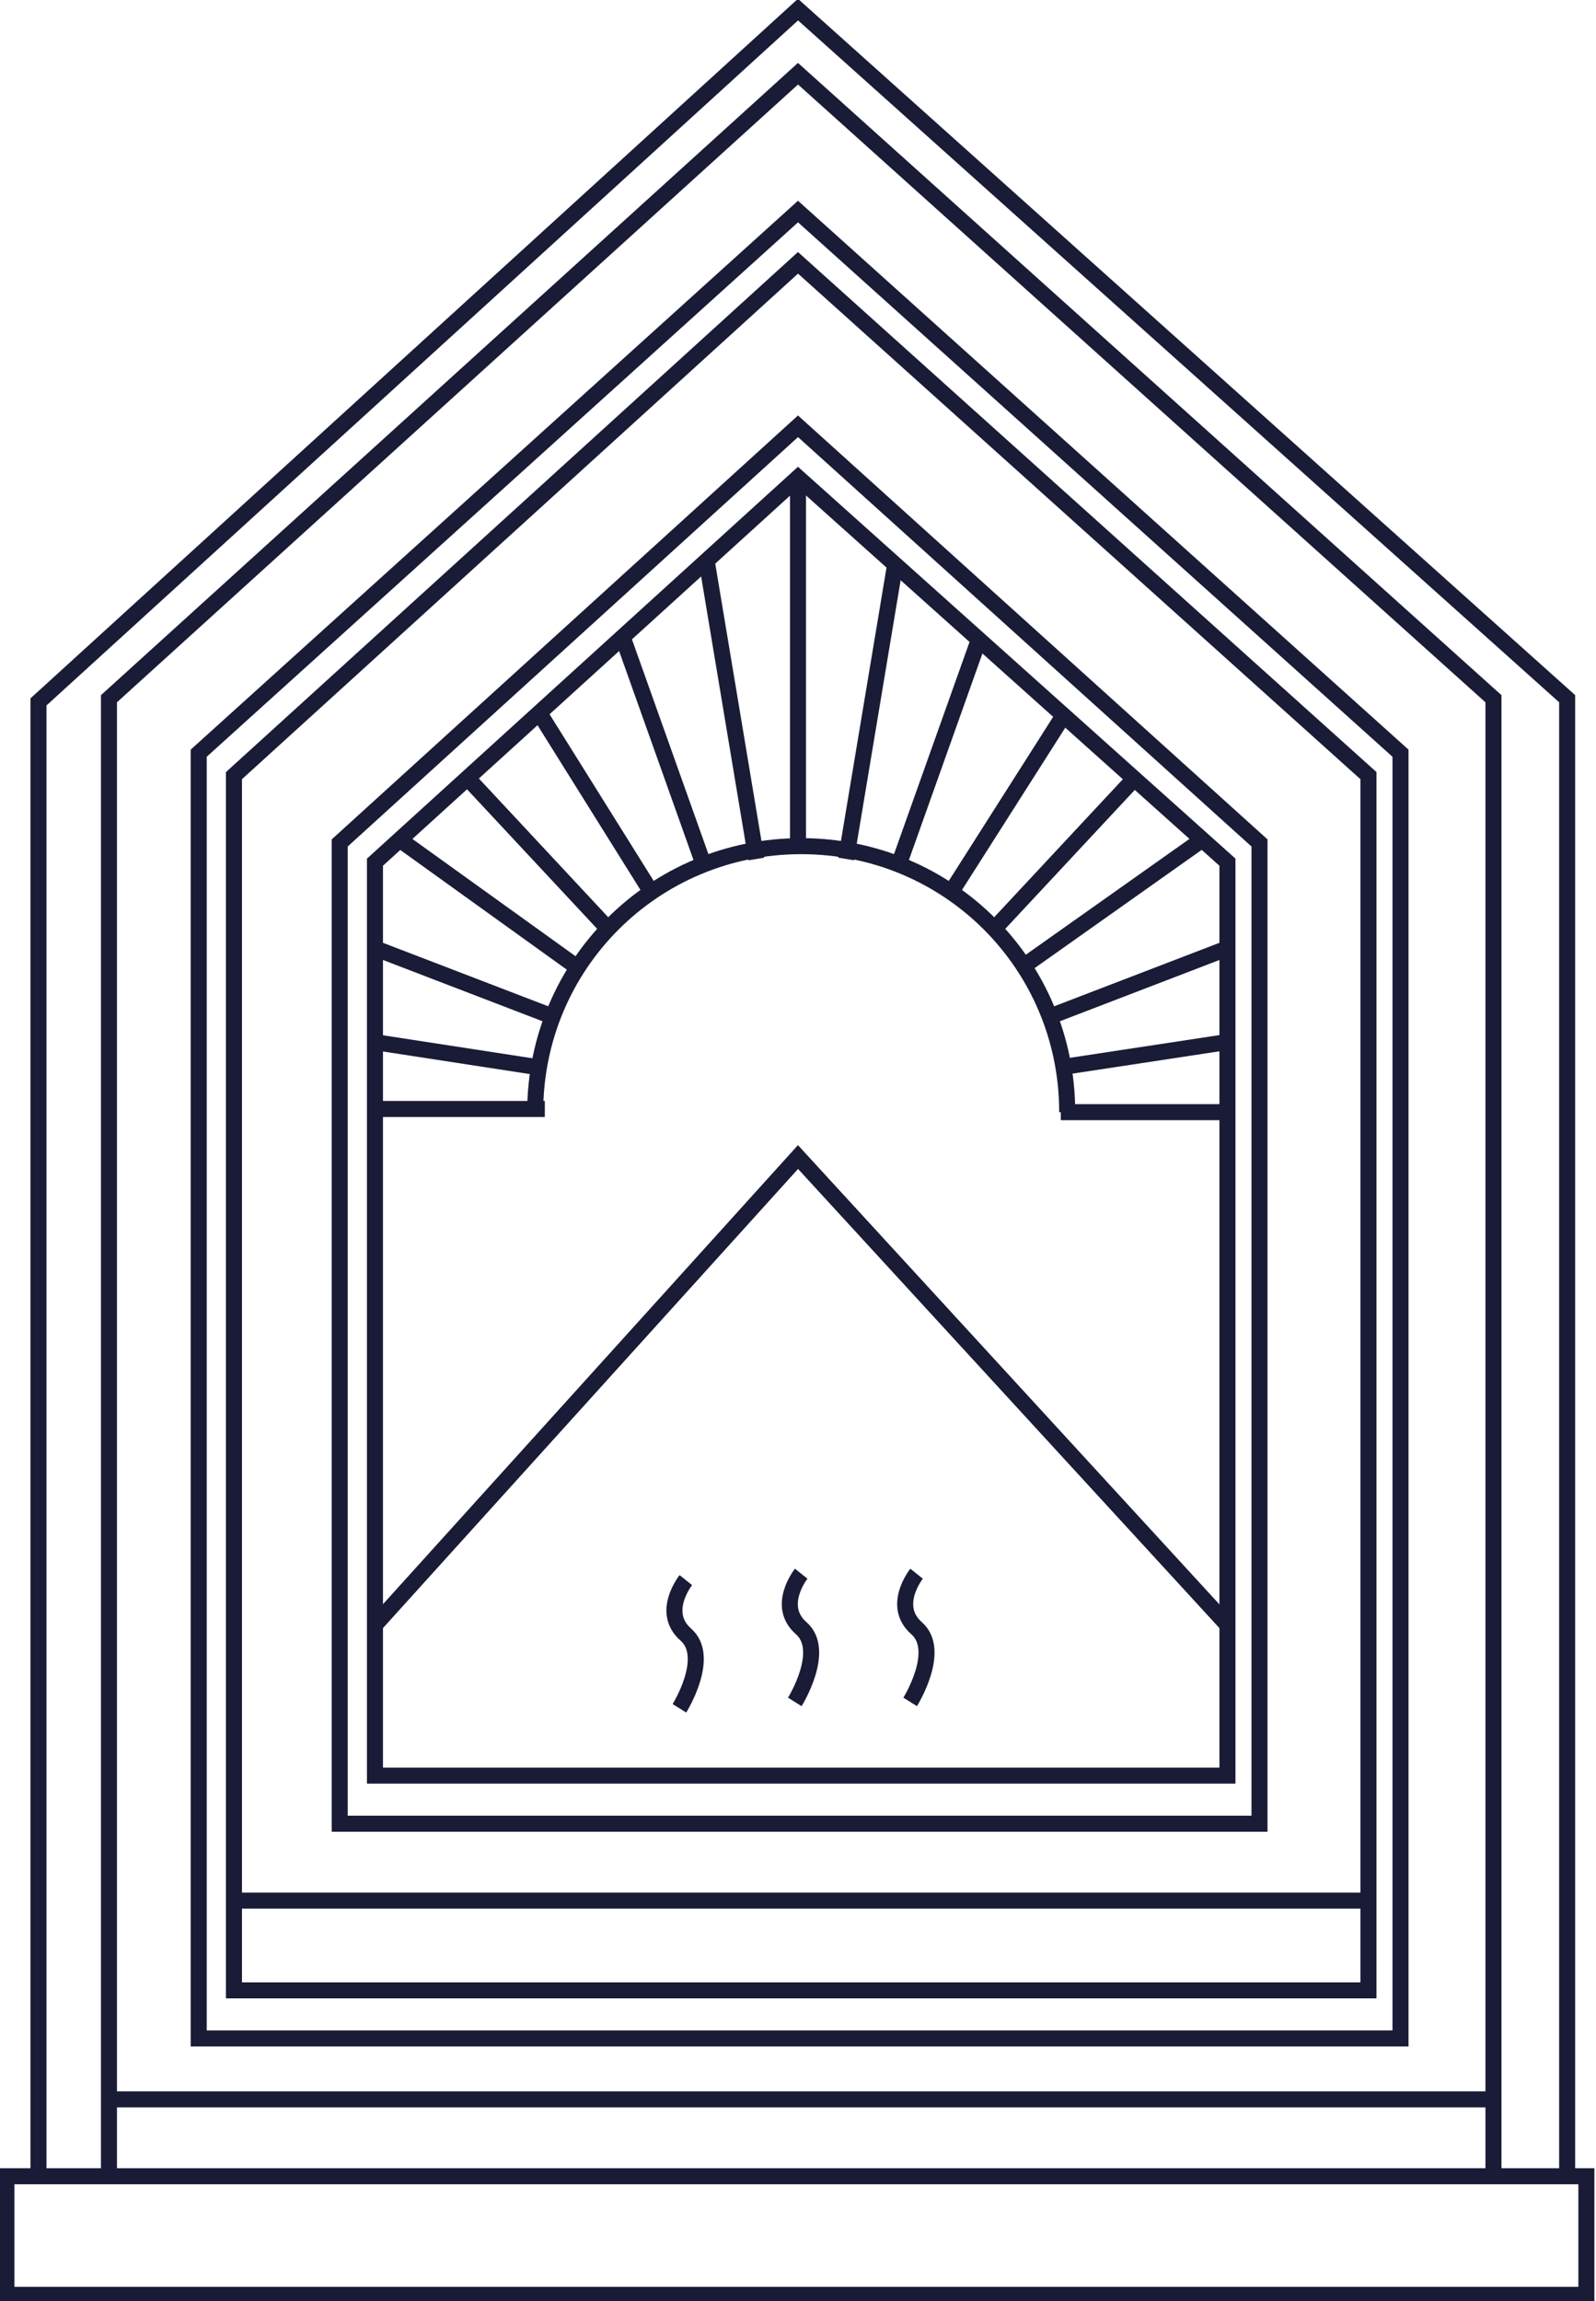 <svg xmlns="http://www.w3.org/2000/svg" xmlns:xlink="http://www.w3.org/1999/xlink" id="a" viewBox="0 0 49.8 71.8"><defs><clipPath id="b"><polygon points="38.3 55.4 38.3 26.9 24.9 14.9 11.7 26.9 11.7 55.4 38.3 55.4" style="fill:none; stroke:#1a1b36; stroke-miterlimit:10; stroke-width:.5px;"></polygon></clipPath></defs><rect x=".2" y="67.9" width="49.3" height="3.7" style="fill:none; stroke:#1a1b36; stroke-miterlimit:10; stroke-width:.5px;"></rect><polyline points="1.2 67.9 1.2 21.9 24.9 .3 48.9 21.8 48.9 67.9" style="fill:none; stroke:#1a1b36; stroke-miterlimit:10; stroke-width:.5px;"></polyline><polyline points="3.4 67.9 3.4 21.8 24.9 2.3 46.6 21.8 46.6 67.9" style="fill:none; stroke:#1a1b36; stroke-miterlimit:10; stroke-width:.5px;"></polyline><polygon points="6.2 63.6 6.2 23.5 24.9 6.6 43.7 23.5 43.7 63.6 6.2 63.6" style="fill:none; stroke:#1a1b36; stroke-miterlimit:10; stroke-width:.5px;"></polygon><polygon points="42.7 62.1 42.7 24.2 24.9 8.2 7.3 24.2 7.3 62.1 42.7 62.1" style="fill:none; stroke:#1a1b36; stroke-miterlimit:10; stroke-width:.5px;"></polygon><polygon points="10.6 56.9 10.6 26.3 24.9 13.3 39.3 26.3 39.3 56.9 10.6 56.9" style="fill:none; stroke:#1a1b36; stroke-miterlimit:10; stroke-width:.5px;"></polygon><g style="clip-path:url(#b);"><line x1="33.1" y1="34.7" x2="46.6" y2="34.7" style="fill:none; stroke:#1a1b36; stroke-miterlimit:10; stroke-width:.5px;"></line><line x1="3.4" y1="34.6" x2="17" y2="34.6" style="fill:none; stroke:#1a1b36; stroke-miterlimit:10; stroke-width:.5px;"></line><line x1="24.9" y1="26.4" x2="24.9" y2="7" style="fill:none; stroke:#1a1b36; stroke-miterlimit:10; stroke-width:.5px;"></line><line x1="22" y1="27.1" x2="17.3" y2="13.9" style="fill:none; stroke:#1a1b36; stroke-miterlimit:10; stroke-width:.5px;"></line><line x1="17.2" y1="31.7" x2="3.4" y2="26.4" style="fill:none; stroke:#1a1b36; stroke-miterlimit:10; stroke-width:.5px;"></line><line x1="10.6" y1="20" x2="18.9" y2="28.9" style="fill:none; stroke:#1a1b36; stroke-miterlimit:10; stroke-width:.5px;"></line><line x1="16.8" y1="33.3" x2="9" y2="32.1" style="fill:none; stroke:#1a1b36; stroke-miterlimit:10; stroke-width:.5px;"></line><line x1="17.9" y1="30.1" x2="11.5" y2="25.5" style="fill:none; stroke:#1a1b36; stroke-miterlimit:10; stroke-width:.5px;"></line><line x1="20.3" y1="27.8" x2="16.8" y2="22.2" style="fill:none; stroke:#1a1b36; stroke-miterlimit:10; stroke-width:.5px;"></line><line x1="23.6" y1="26.8" x2="22" y2="17.2" style="fill:none; stroke:#1a1b36; stroke-miterlimit:10; stroke-width:.5px;"></line><line x1="28" y1="27.1" x2="32.7" y2="13.9" style="fill:none; stroke:#1a1b36; stroke-miterlimit:10; stroke-width:.5px;"></line><line x1="32.8" y1="31.7" x2="46.6" y2="26.4" style="fill:none; stroke:#1a1b36; stroke-miterlimit:10; stroke-width:.5px;"></line><line x1="39.4" y1="20" x2="31.1" y2="28.9" style="fill:none; stroke:#1a1b36; stroke-miterlimit:10; stroke-width:.5px;"></line><line x1="33.1" y1="33.3" x2="41" y2="32.1" style="fill:none; stroke:#1a1b36; stroke-miterlimit:10; stroke-width:.5px;"></line><line x1="32" y1="30.1" x2="38.5" y2="25.5" style="fill:none; stroke:#1a1b36; stroke-miterlimit:10; stroke-width:.5px;"></line><line x1="29.7" y1="27.8" x2="33.2" y2="22.3" style="fill:none; stroke:#1a1b36; stroke-miterlimit:10; stroke-width:.5px;"></line><line x1="26.4" y1="26.8" x2="28" y2="17.2" style="fill:none; stroke:#1a1b36; stroke-miterlimit:10; stroke-width:.5px;"></line><path d="M16.7,34.7c0-4.6,3.7-8.3,8.3-8.3s8.3,3.7,8.3,8.3" style="fill:none; stroke:#1a1b36; stroke-miterlimit:10; stroke-width:.5px;"></path></g><polygon points="38.3 55.4 38.3 26.9 24.9 14.9 11.7 26.9 11.7 55.4 38.3 55.4" style="fill:none; stroke:#1a1b36; stroke-miterlimit:10; stroke-width:.5px;"></polygon><polyline points="11.7 50.7 24.9 36.1 38.3 50.7" style="fill:none; stroke:#1a1b36; stroke-miterlimit:10; stroke-width:.5px;"></polyline><line x1="7.3" y1="59.3" x2="42.7" y2="59.3" style="fill:none; stroke:#1a1b36; stroke-miterlimit:10; stroke-width:.5px;"></line><line x1="46.6" y1="65.5" x2="3.4" y2="65.5" style="fill:none; stroke:#1a1b36; stroke-miterlimit:10; stroke-width:.5px;"></line><path d="M25,49.1s-.8,1,0,1.7-.2,2.3-.2,2.3" style="fill:none; stroke:#1a1b36; stroke-miterlimit:10; stroke-width:.5px;"></path><path d="M21.4,49.3s-.8,1,0,1.7-.2,2.3-.2,2.3" style="fill:none; stroke:#1a1b36; stroke-miterlimit:10; stroke-width:.5px;"></path><path d="M28.6,49.1s-.8,1,0,1.7-.2,2.3-.2,2.3" style="fill:none; stroke:#1a1b36; stroke-miterlimit:10; stroke-width:.5px;"></path></svg>